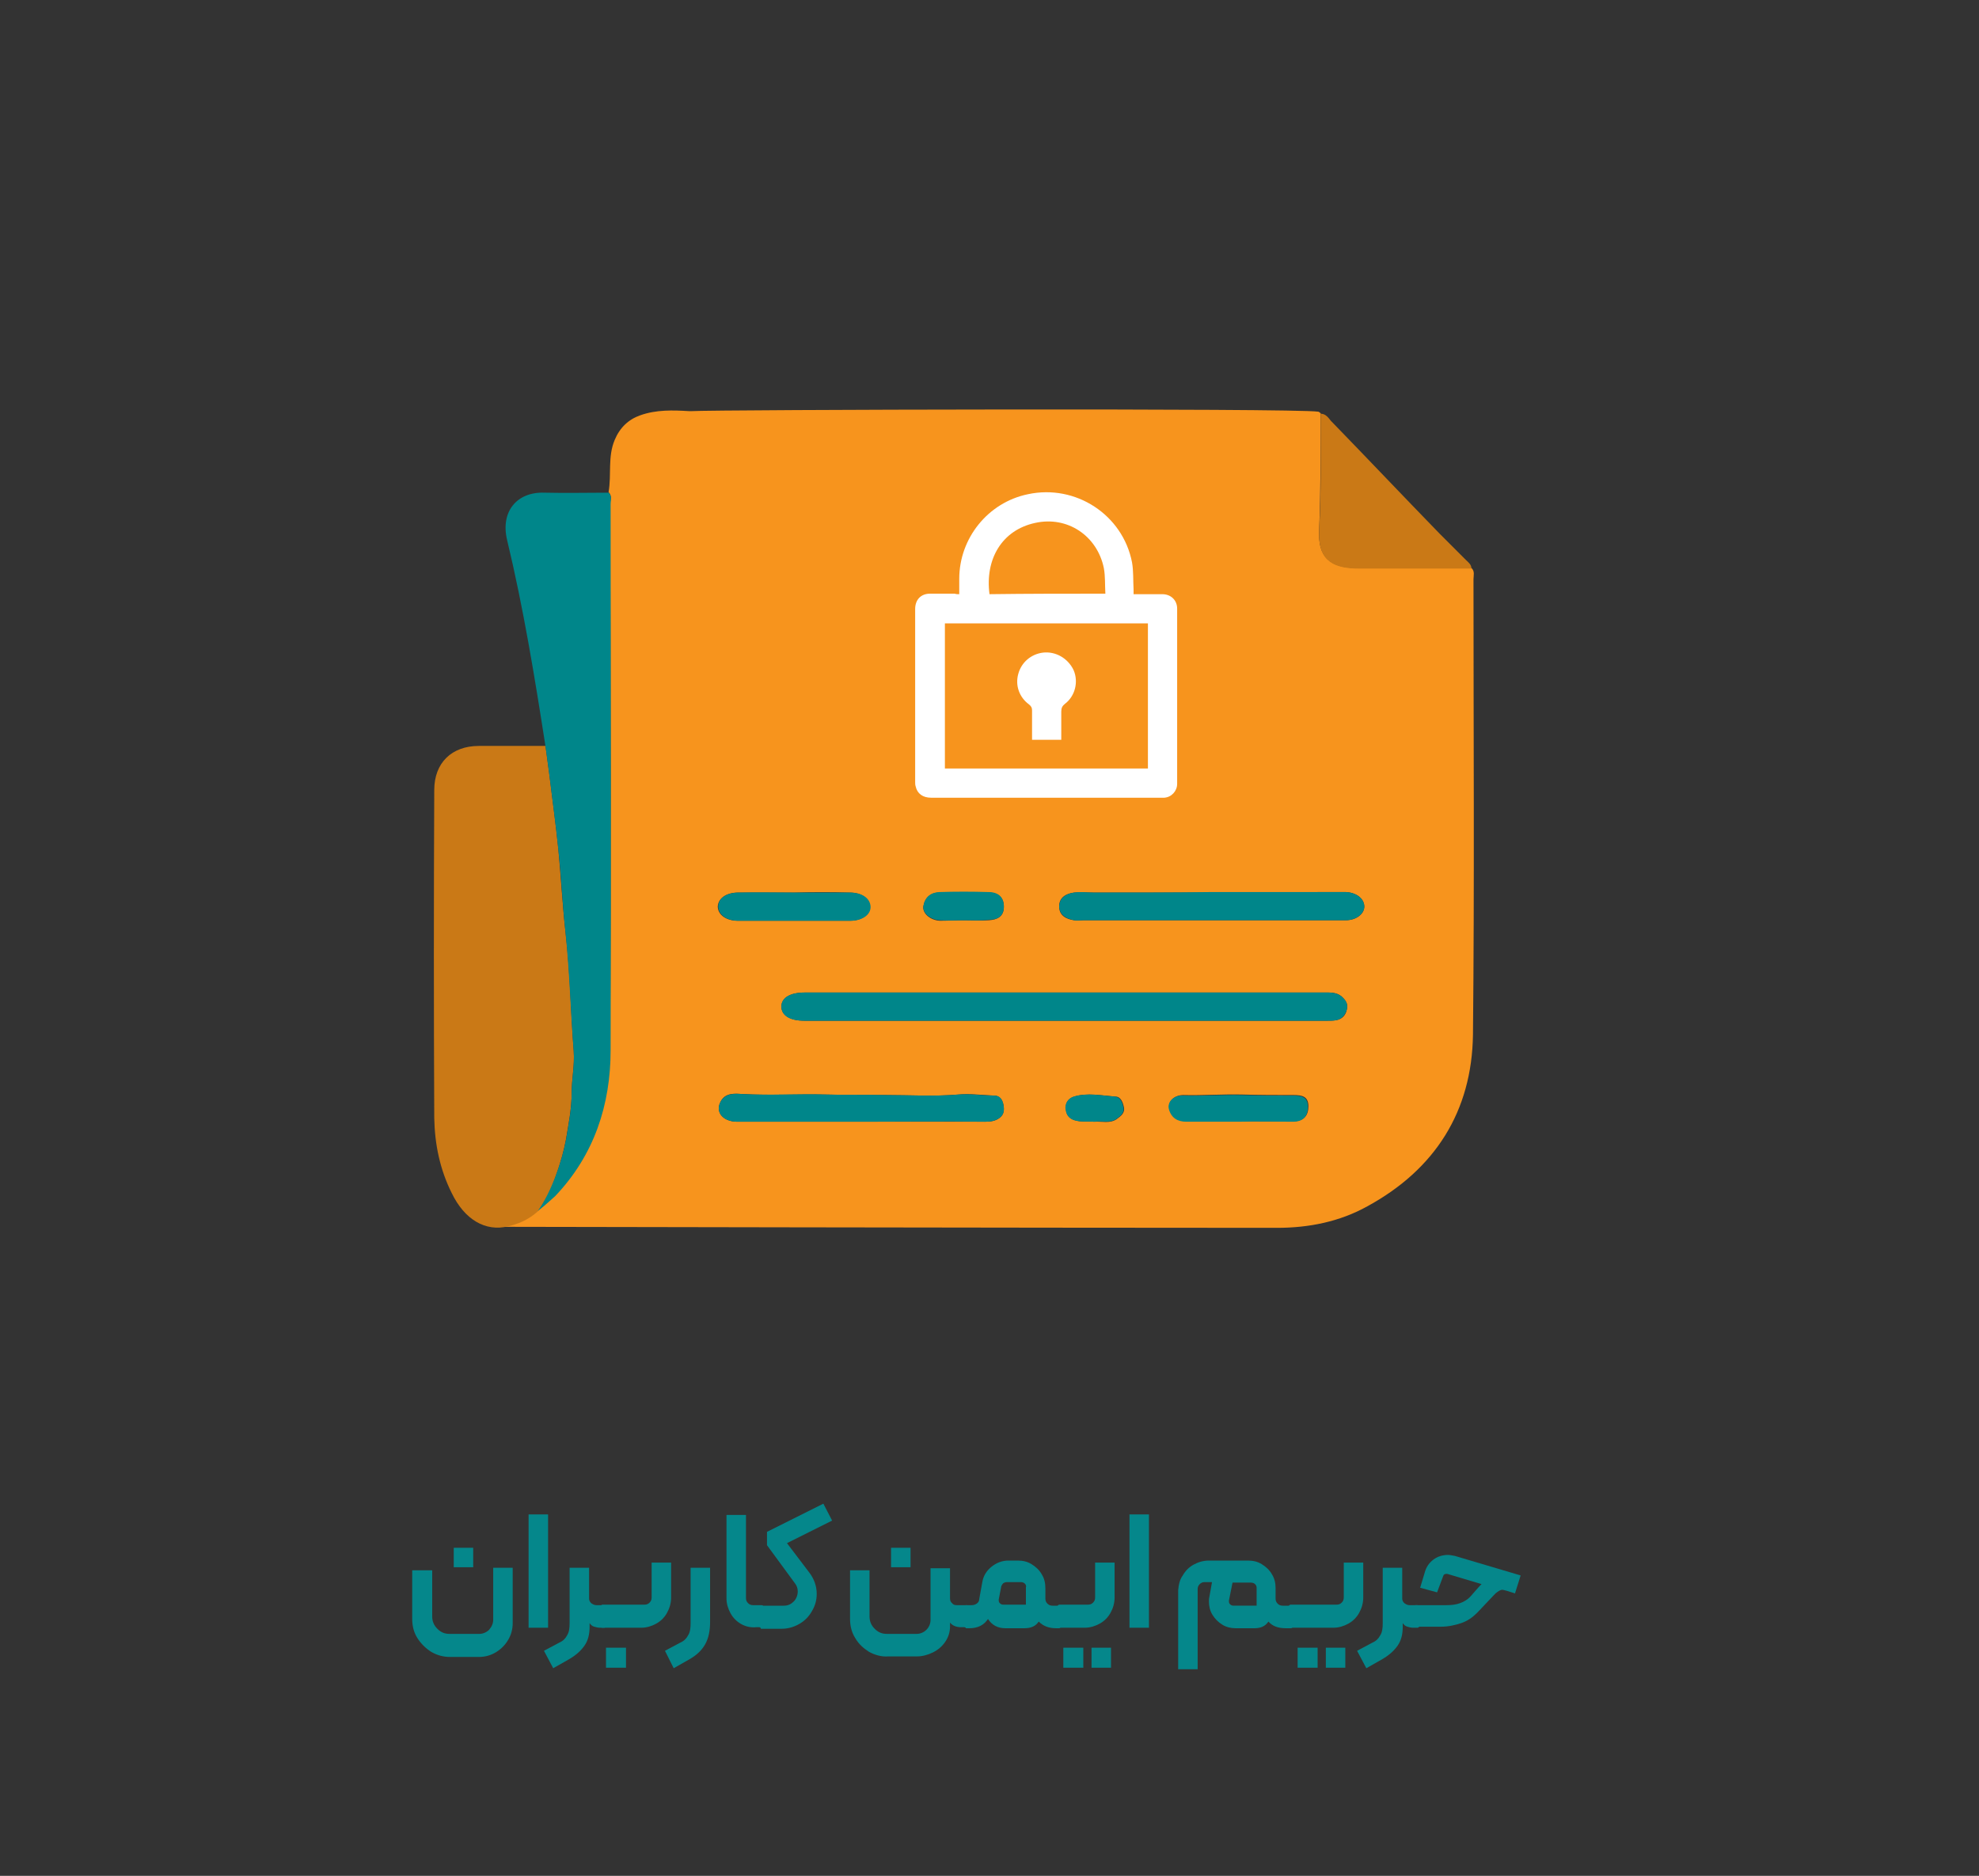 <svg xmlns="http://www.w3.org/2000/svg" xmlns:xlink="http://www.w3.org/1999/xlink" id="Layer_1" x="0px" y="0px" viewBox="0 0 386 365.9" style="enable-background:new 0 0 386 365.9;" xml:space="preserve"><rect x="0" y="0" width="386" height="365.9" fill="#333333" stroke="none"/> <style type="text/css"> .st0{fill:#F7941D;} .st1{fill:#CA7916;} .st2{fill:#00868A;} .st3{fill:#FFFFFF;} .st4{fill:#005B5D;} .st5{fill:#EEF6E5;} .st6{fill:#05878B;} .st7{fill:#CB3D3B;} </style> <g> <g> <g> <path class="st0" d="M118.7,96c0.6-3.4-0.2-6.9,1.2-10.2c1-2.4,2.7-4,5-4.8c3.1-1.1,6.3-1,9.6-0.8c0.1,0,0.1,0,0.2,0 c4.8-0.3,117.8-0.6,122.4,0.1c0.2,0,0.3,0.2,0.5,0.3c0,7.6,0,15.1-0.3,22.7c-0.3,5.4,2.1,7.5,7.6,7.5c7.4,0,14.8,0,22.1,0 c0.7,0.6,0.4,1.5,0.4,2.2c0,29.6,0.2,59.2-0.1,88.8c-0.2,15-7.4,26.3-20.6,33.5c-5.4,3-11.4,4.2-17.6,4.2 c-47.9,0-151.5-0.2-151.5-0.2c2.5-1.4,6.9-2.4,8.7-4.9c0.9,0,1.3-0.8,1.9-1.3c7.6-8,10.8-17.8,10.8-28.5c0.2-35.5,0.1-71,0-106.5 C119.1,97.5,119.4,96.7,118.7,96z M207.8,199.1c17,0,34.1,0,51.1,0c0.6,0,1.1,0,1.7-0.1c1.2-0.2,1.9-1,2.1-2.1 c0.3-1.1-0.3-1.9-1.1-2.6c-1-0.8-2.3-0.7-3.5-0.7c-33.7,0-67.4,0-101.1,0c-2.9,0-4.5,1-4.6,2.7c0,1.7,1.6,2.8,4.5,2.8 C173.8,199.1,190.8,199.1,207.8,199.1z M236.1,174.1c-7.6,0-15.2,0-22.8,0c-1.3,0-2.6-0.1-3.8,0c-1.6,0.2-3,1-2.9,2.8 c0,1.7,1.4,2.4,2.9,2.6c0.5,0.1,1.1,0,1.7,0c5.7,0,11.5,0,17.2,0c11.4,0,22.7,0,34.1,0c2.1,0,3.7-1.3,3.6-2.8 c-0.1-1.5-1.6-2.6-3.6-2.7c-0.5,0-1,0-1.5,0C252.7,174,244.4,174,236.1,174.1z M168.1,218.8c8,0,16,0,24,0c1,0,2-0.1,2.8-0.7 c1-0.7,1-1.7,0.8-2.7c-0.2-0.9-0.7-1.7-1.8-1.7c-2.3-0.1-4.7-0.4-7-0.2c-4.7,0.4-9.4,0.1-14.1,0.1c-3.8,0-7.7,0-11.6-0.1 c-5.5-0.1-10.9,0.2-16.4-0.1c-1.4-0.1-3.3-0.3-4.2,1.4c-1.2,2.1,0.4,4,3.2,4C151.9,218.8,160,218.8,168.1,218.8z M154.9,174.1 c-3.6,0-7.2,0-10.9,0c-2.3,0-3.9,1.1-4,2.7c0,1.6,1.6,2.8,3.9,2.8c7.3,0,14.6,0,21.9,0c2.3,0,3.9-1.2,3.9-2.8 c-0.1-1.6-1.7-2.7-4-2.7C162.2,174,158.6,174,154.9,174.1z M241.6,218.7c3.6,0,7.1,0.1,10.7,0c2,0,2.9-1.1,2.9-2.9 c0-2-1.3-2.2-2.9-2.2c-3.3,0-6.6,0-9.9-0.1c-3.9-0.1-7.8,0.2-11.6,0.1c-1.8,0-3.1,1.3-2.7,2.7c0.5,1.6,1.7,2.4,3.4,2.4 C234.8,218.7,238.2,218.8,241.6,218.7z M188,179.5c1.6,0,3.3,0.1,4.9,0c1.6-0.1,2.9-0.7,2.9-2.6c0-1.8-1-2.8-3-2.8 c-3.2-0.1-6.4-0.1-9.6,0c-1.7,0-2.8,1-3.1,2.7c-0.2,1.4,1.4,2.7,3.2,2.8C184.9,179.6,186.5,179.5,188,179.5z M213.5,218.8 c1.4-0.1,3,0.4,4.3-0.5c0.8-0.6,1.7-1.2,1.4-2.4c-0.2-0.9-0.6-2-1.6-2c-2.7-0.2-5.5-0.8-8.1,0c-1,0.3-1.7,1.1-1.6,2.2 c0,1.1,0.4,2,1.7,2.4C210.8,218.9,212.1,218.7,213.5,218.8z"></path> <path class="st1" d="M106.4,234.6c-1.8,2.5-4.5,4-7.3,4.6c-4.4,1.1-8.5-1.3-11-6.5c-2.3-4.6-3.3-9.5-3.4-14.6 c-0.1-21.3-0.1-42.7,0-64c0-5.3,3.4-8.6,8.7-8.6c4.3,0,8.7,0,13,0c0.2,1.7,0.5,3.5,0.7,5.2c0.6,5,1.3,9.9,1.8,14.9 c0.5,5.4,0.8,10.8,1.4,16.2c0.9,7.7,1,15.5,1.6,23.2c0.2,2.8-0.4,5.5-0.4,8.2c0,3-0.6,6-1.1,9C109.6,226.6,108,230.6,106.4,234.6 z"></path> <path class="st2" d="M104.9,236.2c2.6-3.6,4.7-9.6,5.5-13.9c0.5-3,1.1-6,1.1-9c0-2.8,0.6-5.5,0.4-8.2c-0.6-7.7-0.8-15.5-1.6-23.2 c-0.6-5.4-0.8-10.8-1.4-16.2c-0.5-5-1.2-9.9-1.8-14.9c-0.2-1.7-0.5-3.5-0.7-5.2c-2.1-13.5-4.3-27-7.5-40.3 c-1.3-5.5,1.9-9.4,7.3-9.2c4.2,0.1,8.4,0,12.5,0c0.7,0.6,0.4,1.5,0.4,2.2c0,35.5,0.1,71,0,106.5c0,10.7-3.2,20.5-10.8,28.5 C107.7,233.8,106.5,235,104.9,236.2z"></path> <path class="st1" d="M287,110.9c-7.4,0-14.8,0-22.1,0c-5.5,0-7.9-2.1-7.6-7.5c0.4-7.6,0.3-15.2,0.3-22.7c1,0,1.5,0.8,2,1.4 c7.1,7.3,14.1,14.7,21.2,22c1.7,1.7,3.4,3.4,5.1,5.1C286.4,109.7,287,110.1,287,110.9z"></path> <path class="st2" d="M207.8,199.1c-17,0-33.9,0-50.9,0c-2.9,0-4.5-1-4.5-2.8c0-1.7,1.7-2.7,4.6-2.7c33.7,0,67.4,0,101.1,0 c1.2,0,2.4-0.1,3.5,0.7c0.8,0.7,1.4,1.4,1.1,2.6c-0.3,1.1-1,1.9-2.1,2.1c-0.5,0.1-1.1,0.1-1.7,0.1 C241.8,199.1,224.8,199.1,207.8,199.1z"></path> <path class="st2" d="M236.1,174c8.3,0,16.6,0,24.9,0c0.5,0,1,0,1.5,0c2,0.1,3.5,1.2,3.6,2.7c0.1,1.5-1.6,2.8-3.6,2.8 c-11.4,0-22.7,0-34.1,0c-5.7,0-11.5,0-17.2,0c-0.6,0-1.2,0.1-1.7,0c-1.5-0.3-2.8-1-2.9-2.6c0-1.8,1.4-2.6,2.9-2.8 c1.3-0.2,2.6,0,3.8,0C220.9,174.1,228.5,174.1,236.1,174z"></path> <path class="st2" d="M168.1,218.8c-8.1,0-16.2,0-24.3,0c-2.8,0-4.4-1.9-3.2-4c0.9-1.6,2.8-1.5,4.2-1.4c5.5,0.3,11-0.1,16.4,0.1 c3.9,0.1,7.7,0,11.6,0.1c4.7,0,9.4,0.3,14.1-0.1c2.2-0.2,4.6,0.2,7,0.2c1.2,0,1.6,0.8,1.8,1.7c0.2,1,0.2,2-0.8,2.7 c-0.9,0.6-1.8,0.7-2.8,0.7C184.1,218.7,176.1,218.8,168.1,218.8z"></path> <path class="st2" d="M154.9,174.1c3.6,0,7.2,0,10.9,0c2.3,0,3.9,1.1,4,2.7c0.1,1.6-1.6,2.8-3.9,2.8c-7.3,0-14.6,0-21.9,0 c-2.3,0-3.9-1.2-3.9-2.8c0-1.6,1.6-2.7,4-2.7C147.7,174,151.3,174.1,154.9,174.1z"></path> <path class="st2" d="M241.6,218.8c-3.4,0-6.8,0-10.2,0c-1.7,0-2.9-0.7-3.4-2.4c-0.4-1.4,0.9-2.8,2.7-2.7 c3.9,0.1,7.7-0.2,11.6-0.1c3.3,0.1,6.6,0.1,9.9,0.1c1.6,0,2.9,0.2,2.9,2.2c0,1.8-0.9,2.9-2.9,2.9 C248.7,218.8,245.1,218.7,241.6,218.8z"></path> <path class="st2" d="M188,179.5c-1.6,0-3.1,0.1-4.7,0c-1.8-0.1-3.4-1.4-3.2-2.8c0.3-1.7,1.4-2.6,3.1-2.7c3.2-0.1,6.4-0.1,9.6,0 c2,0,3,1.1,3,2.8c0,2-1.3,2.6-2.9,2.6C191.3,179.6,189.7,179.5,188,179.5z"></path> <path class="st2" d="M213.5,218.8c-1.4-0.1-2.7,0.1-4-0.3c-1.2-0.4-1.6-1.3-1.7-2.4c0-1.1,0.7-1.9,1.6-2.2c2.7-0.8,5.4-0.2,8.1,0 c1,0.1,1.4,1.1,1.6,2c0.3,1.2-0.6,1.8-1.4,2.4C216.5,219.1,214.9,218.6,213.5,218.8z"></path> </g> </g> <g> <g> <path class="st3" d="M187.1,115.9c0-1,0-2,0-3c0-7.9,5.6-14.9,13.4-16.5c9.3-2,18.5,4,20.3,13.3c0.3,1.7,0.2,3.5,0.3,5.3 c0,0.3,0,0.5,0,0.9c0.3,0,0.5,0,0.8,0c1.6,0,3.2,0,4.8,0c1.7,0,2.9,1.2,2.9,2.8c0,11.4,0,22.8,0,34.2c0,1.4-1.1,2.6-2.5,2.7 c-0.2,0-0.4,0-0.6,0c-15,0-29.9,0-44.9,0c-1.6,0-2.7-0.8-3-2.2c-0.1-0.3-0.1-0.6-0.1-0.9c0-11.2,0-22.5,0-33.7c0-1.8,1.1-3,2.9-3 c1.6,0,3.2,0,4.8,0C186.5,115.9,186.8,115.9,187.1,115.9z M184.3,121.6c0,9.4,0,18.8,0,28.3c13.2,0,26.4,0,39.6,0 c0-9.5,0-18.8,0-28.3C210.7,121.6,197.5,121.6,184.3,121.6z M215.6,115.8c-0.1-1.7,0-3.4-0.3-5c-1.3-6.3-7.1-10.2-13.4-8.8 c-6.5,1.4-9.8,7.1-8.9,13.9C200.4,115.8,207.9,115.8,215.6,115.8z"></path> <path class="st3" d="M207,144.3c-1.9,0-3.8,0-5.7,0c0-0.6,0-1.2,0-1.8c0-1.3,0-2.6,0-3.9c0-0.5-0.1-0.8-0.6-1.2 c-1.9-1.4-2.7-3.7-2.1-5.9c0.6-2.3,2.5-3.9,4.8-4.2c2.5-0.3,4.9,1.1,6,3.4c1,2.3,0.3,5.1-1.7,6.6c-0.5,0.4-0.7,0.8-0.7,1.5 C207,140.6,207,142.4,207,144.3z"></path> </g> </g> </g> <g> <path class="st6" d="M84.3,306.3v9c0,0.9,0.3,1.7,1,2.4c0.7,0.7,1.4,1,2.4,1h5.8c0.7,0,1.4-0.3,1.9-0.8c0.5-0.6,0.8-1.2,0.8-2 v-10.1l3.8,0v10.8c0,1.2-0.3,2.3-0.9,3.3c-0.6,1-1.4,1.8-2.4,2.4c-1,0.6-2.1,0.9-3.3,0.9h-5.6c-1.3,0-2.5-0.3-3.7-1 c-1.1-0.7-2-1.6-2.7-2.7c-0.7-1.1-1-2.4-1-3.7v-9.5H84.3z M88.4,301.9h3.9l0,3.8h-3.8V301.9z"></path> <path class="st6" d="M103.1,295.4h3.8v22.1h-3.8V295.4z"></path> <path class="st6" d="M106.1,322l3-1.6c0.7-0.3,1.2-0.8,1.5-1.4c0.4-0.6,0.5-1.4,0.5-2.4v-10.8h3.8v6c0,0.3,0.1,0.6,0.4,0.9 c0.3,0.2,0.6,0.4,1,0.4h1.4c0.2,0,0.3,0,0.4,0.1c0.1,0.1,0.1,0.2,0.1,0.3v3.6c0,0.3-0.1,0.4-0.4,0.4h-0.8c-0.4,0-0.7-0.1-1.1-0.2 c-0.4-0.1-0.7-0.4-0.9-0.7v0.7c0,1.5-0.3,2.7-1,3.7c-0.7,1-1.7,1.9-3.1,2.7l-3,1.7L106.1,322z"></path> <path class="st6" d="M117.2,317.4c-0.1-0.1-0.1-0.2-0.1-0.3v-3.5c0-0.1,0-0.2,0.1-0.4c0.1-0.1,0.2-0.2,0.3-0.2h8.2 c0.4,0,0.7-0.1,1-0.4s0.4-0.6,0.4-1v-6.8h3.8v6.8c0,1.1-0.3,2.1-0.8,3c-0.5,0.9-1.2,1.6-2.1,2.1c-0.9,0.5-1.9,0.8-2.9,0.8h-7.5 C117.4,317.5,117.3,317.5,117.2,317.4z M118.2,321.4h3.9l0,3.9h-3.9V321.4z"></path> <path class="st6" d="M129.7,322l3-1.6c0.7-0.3,1.2-0.8,1.5-1.4c0.4-0.6,0.5-1.4,0.5-2.4v-10.8h3.8v10.6c0,1.7-0.3,3.2-1,4.4 c-0.7,1.2-1.7,2.1-3.1,2.9l-3,1.7L129.7,322z"></path> <path class="st6" d="M144.6,316.8c-0.9-0.5-1.6-1.2-2.1-2.1c-0.5-0.9-0.8-1.9-0.8-2.9v-16.3h3.8v16.2c0,0.4,0.1,0.7,0.4,1 s0.6,0.4,1,0.4h1.6c0.1,0,0.2,0,0.3,0.1c0.1,0.1,0.1,0.2,0.1,0.3v3.5c0,0.3-0.2,0.4-0.4,0.4h-1 C146.5,317.5,145.5,317.3,144.6,316.8z"></path> <path class="st6" d="M148.2,317.4c-0.1-0.1-0.1-0.2-0.1-0.3v-3.5c0-0.1,0-0.2,0.1-0.3c0.1-0.1,0.2-0.1,0.3-0.1h4.4 c0.8,0,1.4-0.3,1.9-0.8s0.8-1.2,0.8-2c0-0.6-0.2-1.1-0.5-1.5l-5.5-7.5v-2.6l11-5.5l1.7,3.3l-8.8,4.4l4.4,5.8 c0.9,1.2,1.4,2.6,1.4,4.1c0,1.2-0.3,2.3-0.9,3.3c-0.6,1.1-1.4,1.9-2.4,2.5c-1,0.6-2.2,1-3.5,1h-4.1 C148.4,317.5,148.3,317.5,148.2,317.4z"></path> <path class="st6" d="M169.5,322.2c-1.1-0.7-2-1.5-2.7-2.7c-0.7-1.1-1-2.4-1-3.7v-9.5h3.8v9c0,0.9,0.3,1.7,1,2.4 c0.7,0.7,1.4,1,2.4,1h5.8c0.7,0,1.4-0.3,1.9-0.8s0.8-1.2,0.8-1.9v-10.1h3.8v5.9c0,0.3,0.1,0.7,0.4,0.9c0.2,0.3,0.5,0.4,0.9,0.4h1.9 c0.1,0,0.2,0,0.3,0.1c0.1,0.1,0.1,0.2,0.1,0.3v3.5c0,0.1,0,0.2-0.1,0.3s-0.2,0.1-0.3,0.1h-1c-1,0-1.7-0.3-2.2-0.9v0.8 c0,1-0.3,2-0.9,2.9c-0.6,0.9-1.4,1.6-2.4,2.1c-1,0.5-2.1,0.8-3.2,0.8h-5.6C171.9,323.2,170.6,322.8,169.5,322.2z M173.7,301.9h3.9 l0,3.8h-3.8V301.9z"></path> <path class="st6" d="M188.2,317.4c-0.1-0.1-0.1-0.2-0.1-0.3v-3.6c0-0.3,0.1-0.4,0.4-0.4h1c0.4,0,0.7-0.1,1-0.3 c0.3-0.2,0.5-0.5,0.5-0.9l0.6-3.3c0.2-1.2,0.8-2.2,1.8-3s2.1-1.2,3.3-1.2h1.8c1,0,1.9,0.2,2.7,0.7c0.8,0.5,1.5,1.1,2,2 c0.5,0.8,0.7,1.7,0.7,2.7v2c0,0.4,0.1,0.7,0.4,1c0.3,0.3,0.6,0.4,1,0.4h1.2c0.1,0,0.2,0,0.3,0.1c0.1,0.1,0.1,0.2,0.1,0.3v3.6 c0,0.1,0,0.2-0.1,0.3c-0.1,0.1-0.2,0.1-0.3,0.1H206c-1.4,0-2.5-0.4-3.4-1.3c-0.6,0.9-1.5,1.3-2.8,1.3h-3.7c-1.5,0-2.6-0.6-3.4-1.8 c-0.8,1.2-2,1.8-3.6,1.8h-0.7C188.4,317.5,188.3,317.5,188.2,317.4z M199.9,308.9c-0.2-0.2-0.5-0.3-0.8-0.3h-2.7 c-0.3,0-0.5,0.1-0.7,0.2c-0.2,0.2-0.3,0.4-0.4,0.6l-0.5,2.6c0,0.3,0,0.5,0.2,0.7c0.2,0.2,0.4,0.3,0.7,0.3h4.4v-3.4 C200.2,309.4,200.1,309.1,199.9,308.9z"></path> <path class="st6" d="M206.3,317.4c-0.1-0.1-0.1-0.2-0.1-0.3v-3.5c0-0.1,0-0.2,0.1-0.4c0.1-0.1,0.2-0.2,0.3-0.2h5.6 c0.4,0,0.7-0.1,1-0.4c0.3-0.3,0.4-0.6,0.4-1v-6.8h3.8v6.8c0,1.1-0.3,2.1-0.8,3c-0.5,0.9-1.2,1.6-2.1,2.1c-0.9,0.5-1.9,0.8-2.9,0.8 h-4.9C206.5,317.5,206.4,317.5,206.3,317.4z M207.4,321.4h3.9v3.9h-3.9V321.4z M212.9,321.4h3.8v3.9h-3.8V321.4z"></path> <path class="st6" d="M220.3,295.4h3.8v22.1h-3.8V295.4z"></path> <path class="st6" d="M230.7,307.3c0.5-0.9,1.2-1.6,2.1-2.1c0.9-0.5,1.9-0.8,3-0.8h7.6c1,0,1.9,0.2,2.7,0.7c0.8,0.5,1.5,1.1,2,2 c0.5,0.8,0.7,1.7,0.7,2.7v2c0,0.4,0.1,0.7,0.4,1s0.6,0.4,1,0.4h1.5c0.3,0,0.4,0.1,0.4,0.4v3.6c0,0.3-0.1,0.4-0.4,0.4h-0.9 c-1.5,0-2.6-0.4-3.4-1.3c-0.6,0.9-1.5,1.3-2.7,1.3h-3.7c-0.9,0-1.8-0.2-2.6-0.7c-0.8-0.5-1.4-1.1-1.9-1.9c-0.5-0.8-0.7-1.7-0.7-2.6 c0-0.3,0-0.6,0.1-1l0.5-2.8H235c-0.4,0-0.7,0.1-1,0.4s-0.4,0.6-0.4,1v15.6h-3.8v-15.4C229.9,309.1,230.1,308.1,230.7,307.3z M245.1,313.1v-3.4c0-0.3-0.1-0.5-0.3-0.7c-0.2-0.2-0.5-0.3-0.8-0.3h-3.6l-0.7,3.5c0,0.3,0,0.5,0.2,0.7c0.2,0.2,0.4,0.3,0.7,0.3 H245.1z"></path> <path class="st6" d="M251.4,317.4c-0.1-0.1-0.1-0.2-0.1-0.3v-3.5c0-0.1,0-0.2,0.1-0.4c0.1-0.1,0.2-0.2,0.3-0.2h9 c0.4,0,0.7-0.1,1-0.4s0.4-0.6,0.4-1v-6.8h3.8v6.8c0,1.1-0.3,2.1-0.8,3c-0.5,0.9-1.2,1.6-2.1,2.1c-0.9,0.5-1.9,0.8-2.9,0.8h-8.3 C251.6,317.5,251.5,317.5,251.4,317.4z M253.1,321.4h3.9v3.9h-3.9V321.4z M258.6,321.4h3.8v3.9h-3.8V321.4z"></path> <path class="st6" d="M264.7,322l3-1.6c0.7-0.3,1.2-0.8,1.5-1.4c0.4-0.6,0.5-1.4,0.5-2.4v-10.8h3.8v6c0,0.3,0.1,0.6,0.4,0.9 c0.3,0.2,0.6,0.4,1,0.4h1.4c0.2,0,0.3,0,0.4,0.1c0.1,0.1,0.1,0.2,0.1,0.3v3.6c0,0.3-0.1,0.4-0.4,0.4h-0.8c-0.4,0-0.7-0.1-1.1-0.2 c-0.4-0.1-0.7-0.4-0.9-0.7v0.7c0,1.5-0.3,2.7-1,3.7c-0.7,1-1.7,1.9-3.1,2.7l-3,1.7L264.7,322z"></path> <path class="st6" d="M275.7,317.1v-3.5c0-0.1,0-0.2,0.1-0.3c0.1-0.1,0.2-0.2,0.3-0.2h6c1,0,1.9-0.1,2.7-0.4s1.5-0.7,2.1-1.4 l1.4-1.6c0.4-0.4,0.6-0.7,0.7-0.7l-6.7-2c0,0-0.1,0-0.2,0c-0.3,0-0.5,0.1-0.6,0.4l-1.2,3.2l-3.3-0.9l0.9-3c0.3-1.1,0.9-1.9,1.7-2.5 c0.8-0.6,1.8-0.9,2.8-0.9c0.4,0,0.9,0.1,1.4,0.2l12.8,3.8l-1.1,3.5l-1.6-0.5c-0.4-0.1-0.7-0.2-0.9-0.2c-0.2,0-0.4,0.1-0.6,0.2 c-0.2,0.1-0.4,0.3-0.7,0.5l-3.6,3.8c-0.9,0.9-1.9,1.6-3.1,2s-2.5,0.7-4,0.7h-5C275.9,317.5,275.7,317.4,275.7,317.1z"></path> </g> </svg>